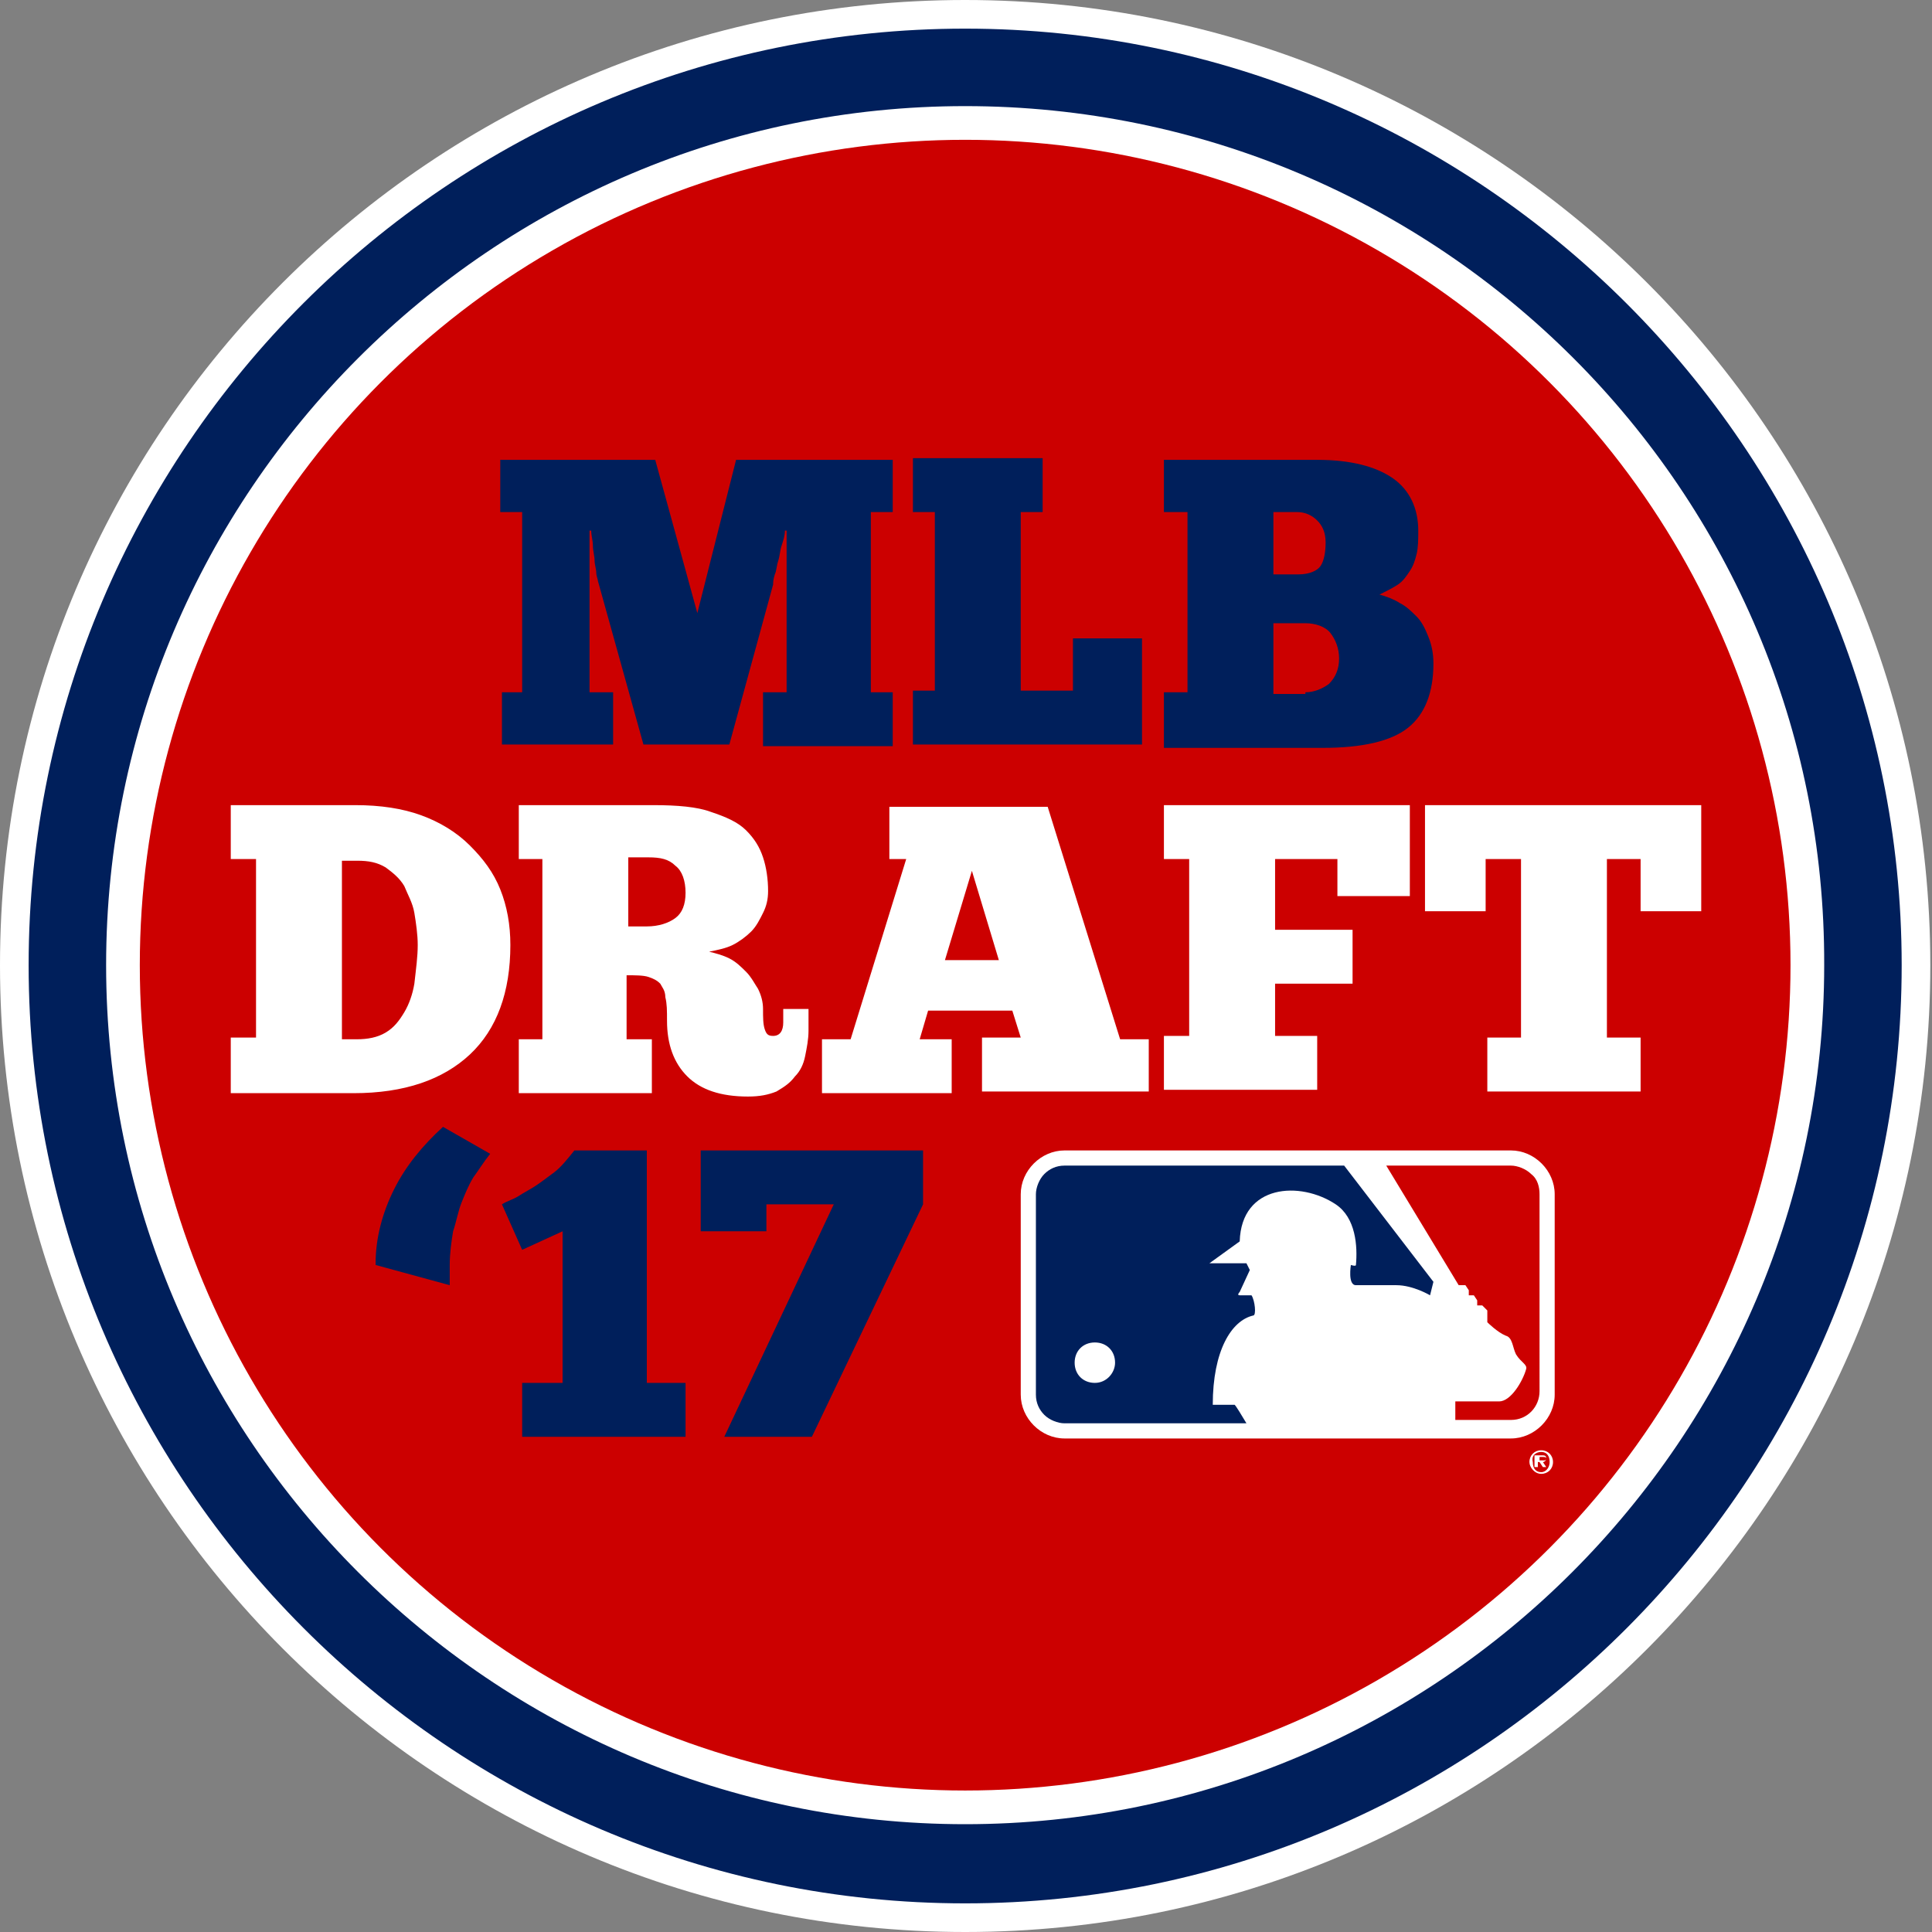 <svg xmlns="http://www.w3.org/2000/svg" viewBox="0 0 114.7 114.7"><rect x="0" y="0" width="114.7" height="114.7" fill="#808080" stroke="none"/><title>MLB Draft 2017</title><g fill="#fff"><circle cx="57.3" cy="57.3" r="53.3"/><path d="M57.3 114.7C25.7 114.7 0 89 0 57.3S25.7 0 57.3 0s57.3 25.7 57.3 57.3-25.6 57.4-57.3 57.4zM57.3 8C30.1 8 8 30.1 8 57.3s22.1 49.3 49.3 49.3 49.3-22.1 49.3-49.3C106.7 30.1 84.5 8 57.3 8z"/></g><circle cx="57.3" cy="57.3" r="53.3" fill="#fff"/><path d="M57.3 113C26.7 113 1.7 88 1.7 57.3s25-55.6 55.6-55.6 55.6 25 55.6 55.6S88 113 57.3 113zm0-106.7c-28.1 0-51 22.9-51 51s22.9 51 51 51 51-22.9 51-51c.1-28.1-22.8-51-51-51z" fill="#001f5b"/><circle cx="57.3" cy="57.3" r="49" fill="#c00"/><path d="M46.6 31.5c0 .3-.1.6-.2.9-.1.3-.1.6-.2.9-.1.3-.1.6-.2.8-.1.3-.1.5-.1.6l-2.6 9.5h-5.1l-2.7-9.7c0-.1-.1-.3-.1-.5s-.1-.5-.1-.7c0-.3-.1-.6-.1-.9 0-.3-.1-.6-.1-.9H35v9.6h1.4v3.1h-6.6v-3.1H31V30.4h-1.3v-3.1h9.2l2.5 9.1 2.3-9.1H53v3.1h-1.3v10.7H53v3.2h-7.7v-3.2h1.4v-9.6h-.1zM54.2 27.2h7.7v3.2h-1.3V41h3.1v-3.1h4.1v6.3H54.2V41h1.3V30.4h-1.3v-3.2zM69.1 44.3v-3.2h1.4V30.4h-1.4v-3.1h9.1c2 0 3.5.4 4.5 1.1s1.5 1.8 1.5 3.1c0 .5 0 1-.1 1.4s-.2.7-.4 1c-.2.3-.4.6-.7.8-.3.2-.7.4-1.1.6.4.1.9.3 1.2.5.4.2.7.5 1 .8s.5.7.7 1.2.3 1 .3 1.6c0 1.7-.5 3-1.5 3.8s-2.7 1.2-5.1 1.2h-9.4v-.1zm6.5-13.9v3.7h1.5c.6 0 1.1-.2 1.3-.5.2-.3.3-.8.3-1.4 0-.6-.2-1-.5-1.3s-.7-.5-1.2-.5h-1.4zm1.9 10.7c.5 0 1-.2 1.4-.5.4-.4.6-.9.6-1.5s-.2-1.1-.5-1.5-.9-.6-1.5-.6h-1.9v4.2h1.9v-.1z" fill="#001f5b"/><g><path d="M13.7 64.8v-3.2h1.5V51h-1.5v-3.2h7.4c1.5 0 2.8.2 3.9.6 1.1.4 2.1 1 2.9 1.8s1.4 1.6 1.8 2.6.6 2.1.6 3.3c0 2.8-.8 5-2.4 6.5-1.6 1.5-3.9 2.3-6.9 2.3h-7.3v-.1zm11.1-8.7c0-.6-.1-1.3-.2-1.9-.1-.6-.4-1.1-.6-1.6-.3-.5-.7-.8-1.1-1.1-.5-.3-1-.4-1.7-.4h-.9v10.6h.9c.6 0 1.2-.1 1.7-.4.5-.3.8-.7 1.1-1.2.3-.5.5-1.1.6-1.7.1-.9.2-1.6.2-2.3zM30.9 47.8h7.9c1.4 0 2.6.1 3.4.4.9.3 1.6.6 2.1 1.1s.8 1 1 1.6.3 1.3.3 2c0 .5-.1.9-.3 1.3-.2.4-.4.8-.7 1.1s-.7.6-1.1.8c-.4.2-.9.3-1.4.4.4.1.8.2 1.2.4s.7.5 1 .8.5.7.7 1c.2.4.3.8.3 1.2 0 .5 0 .9.1 1.2s.2.4.5.4c.4 0 .6-.3.6-.8v-.8H48v1.3c0 .5-.1 1-.2 1.5s-.3.9-.6 1.2c-.3.4-.6.6-1.1.9-.5.2-1 .3-1.7.3-1.6 0-2.8-.4-3.6-1.2s-1.2-1.9-1.2-3.3c0-.6 0-1-.1-1.4 0-.4-.2-.6-.3-.8-.2-.2-.4-.3-.7-.4-.3-.1-.8-.1-1.3-.1v3.8h1.5v3.2h-7.9v-3.2h1.4V51h-1.4v-3.2h.1zm6.4 3.1V55h1.1c.7 0 1.3-.2 1.7-.5s.6-.8.6-1.5-.2-1.3-.6-1.6c-.4-.4-.9-.5-1.6-.5h-1.2zM68.1 64.8h-9.8v-3.2h2.3l-.5-1.6h-5l-.5 1.7h1.9v3.2h-7.7v-3.2h1.7L53.8 51h-1v-3.1h9.4l4.3 13.8h1.7v3.1h-.1zm-12-7.8h3.2l-1.6-5.3-1.6 5.3zM69.1 47.8h14.6v5.4h-4.3V51h-3.7v4.2h4.6v3.2h-4.6v3.1h2.5v3.2h-9.1v-3.2h1.5V51h-1.5v-3.2zM101 47.8v6.3h-3.6V51h-2v10.6h2v3.2h-9.1v-3.2h2V51h-2.1v3.1h-3.6v-6.3H101z" fill="#fff"/></g><g><path d="M63.2 85.4c-1.4 0-2.6-1.2-2.6-2.6V70.9c0-1.4 1.2-2.6 2.6-2.6h26.5c1.4 0 2.6 1.2 2.6 2.6v11.9c0 1.4-1.2 2.6-2.6 2.6H63.2z" fill="#fff"/><path d="M90.9 69.7c-.3-.3-.8-.5-1.2-.5h-7.4l4.3 7.1h.4l.2.3v.3h.3l.2.3v.3h.3l.3.3v.7s.6.6 1.1.8c.4.1.4.7.6 1.1.3.5.7.6.6.9-.2.7-.9 1.9-1.6 1.9h-2.6v1.1h3.3c1 0 1.7-.8 1.7-1.7V70.9c0-.4-.1-.9-.5-1.2z" fill="#c00"/><path d="M79.8 69.2H63.2c-.5 0-.9.2-1.2.5s-.5.8-.5 1.2v11.9c0 .5.2.9.5 1.2.3.3.8.5 1.2.5H74c-.3-.5-.6-1-.7-1.1H72c0-3.2 1.1-5 2.4-5.3.2 0 .1-.9-.1-1.2h-.7c-.2 0 0-.2 0-.2l.6-1.3-.2-.4h-2.2l1.8-1.3c.1-3.4 3.6-3.6 5.7-2.2 1.2.8 1.3 2.5 1.2 3.6 0 .1-.3 0-.3 0s-.2 1.2.3 1.2h2.4c1 0 2 .6 2 .6l.2-.8-5.3-6.9zM65 82.1c-.7 0-1.2-.5-1.2-1.2s.5-1.2 1.2-1.2 1.2.5 1.2 1.2c0 .6-.5 1.2-1.2 1.2z" fill="#001f5b"/><path d="M91.5 86.2c.3 0 .5.2.5.6 0 .3-.2.6-.5.6s-.5-.2-.5-.6c-.1-.4.2-.6.5-.6zm0 1.3c.4 0 .7-.3.7-.7 0-.4-.3-.7-.7-.7-.4 0-.7.3-.7.7 0 .3.3.7.7.7zm.1-.7c.1 0 .2-.1.2-.2 0-.2-.1-.2-.3-.2h-.4v.7h.2v-.3h.1l.2.3h.2l-.2-.3zm-.2-.1v-.2h.2c.1 0 .2 0 .2.1s-.1.1-.1.1h-.3z" fill="#fff"/></g><g><path d="M29.1 68.5c-.4.5-.7 1-1 1.4-.3.5-.5 1-.7 1.5s-.3 1.1-.5 1.7c-.1.6-.2 1.3-.2 2v1.2l-4.4-1.2V75c0-1.5.4-3 1.1-4.4s1.7-2.6 2.9-3.7l2.8 1.6zM29.8 71.5c.3-.2.7-.3 1-.5s.7-.4 1-.6.7-.5 1.1-.8c.4-.3.8-.8 1.2-1.3h4.3v13.8h2.3v3.2H31v-3.2h2.4v-9L31 74.2l-1.2-2.7zM41.6 68.3h13.2v3.2l-6.6 13.8H43l6.5-13.8h-4v1.6h-3.9v-4.8z" fill="#001f5b"/></g></svg>
